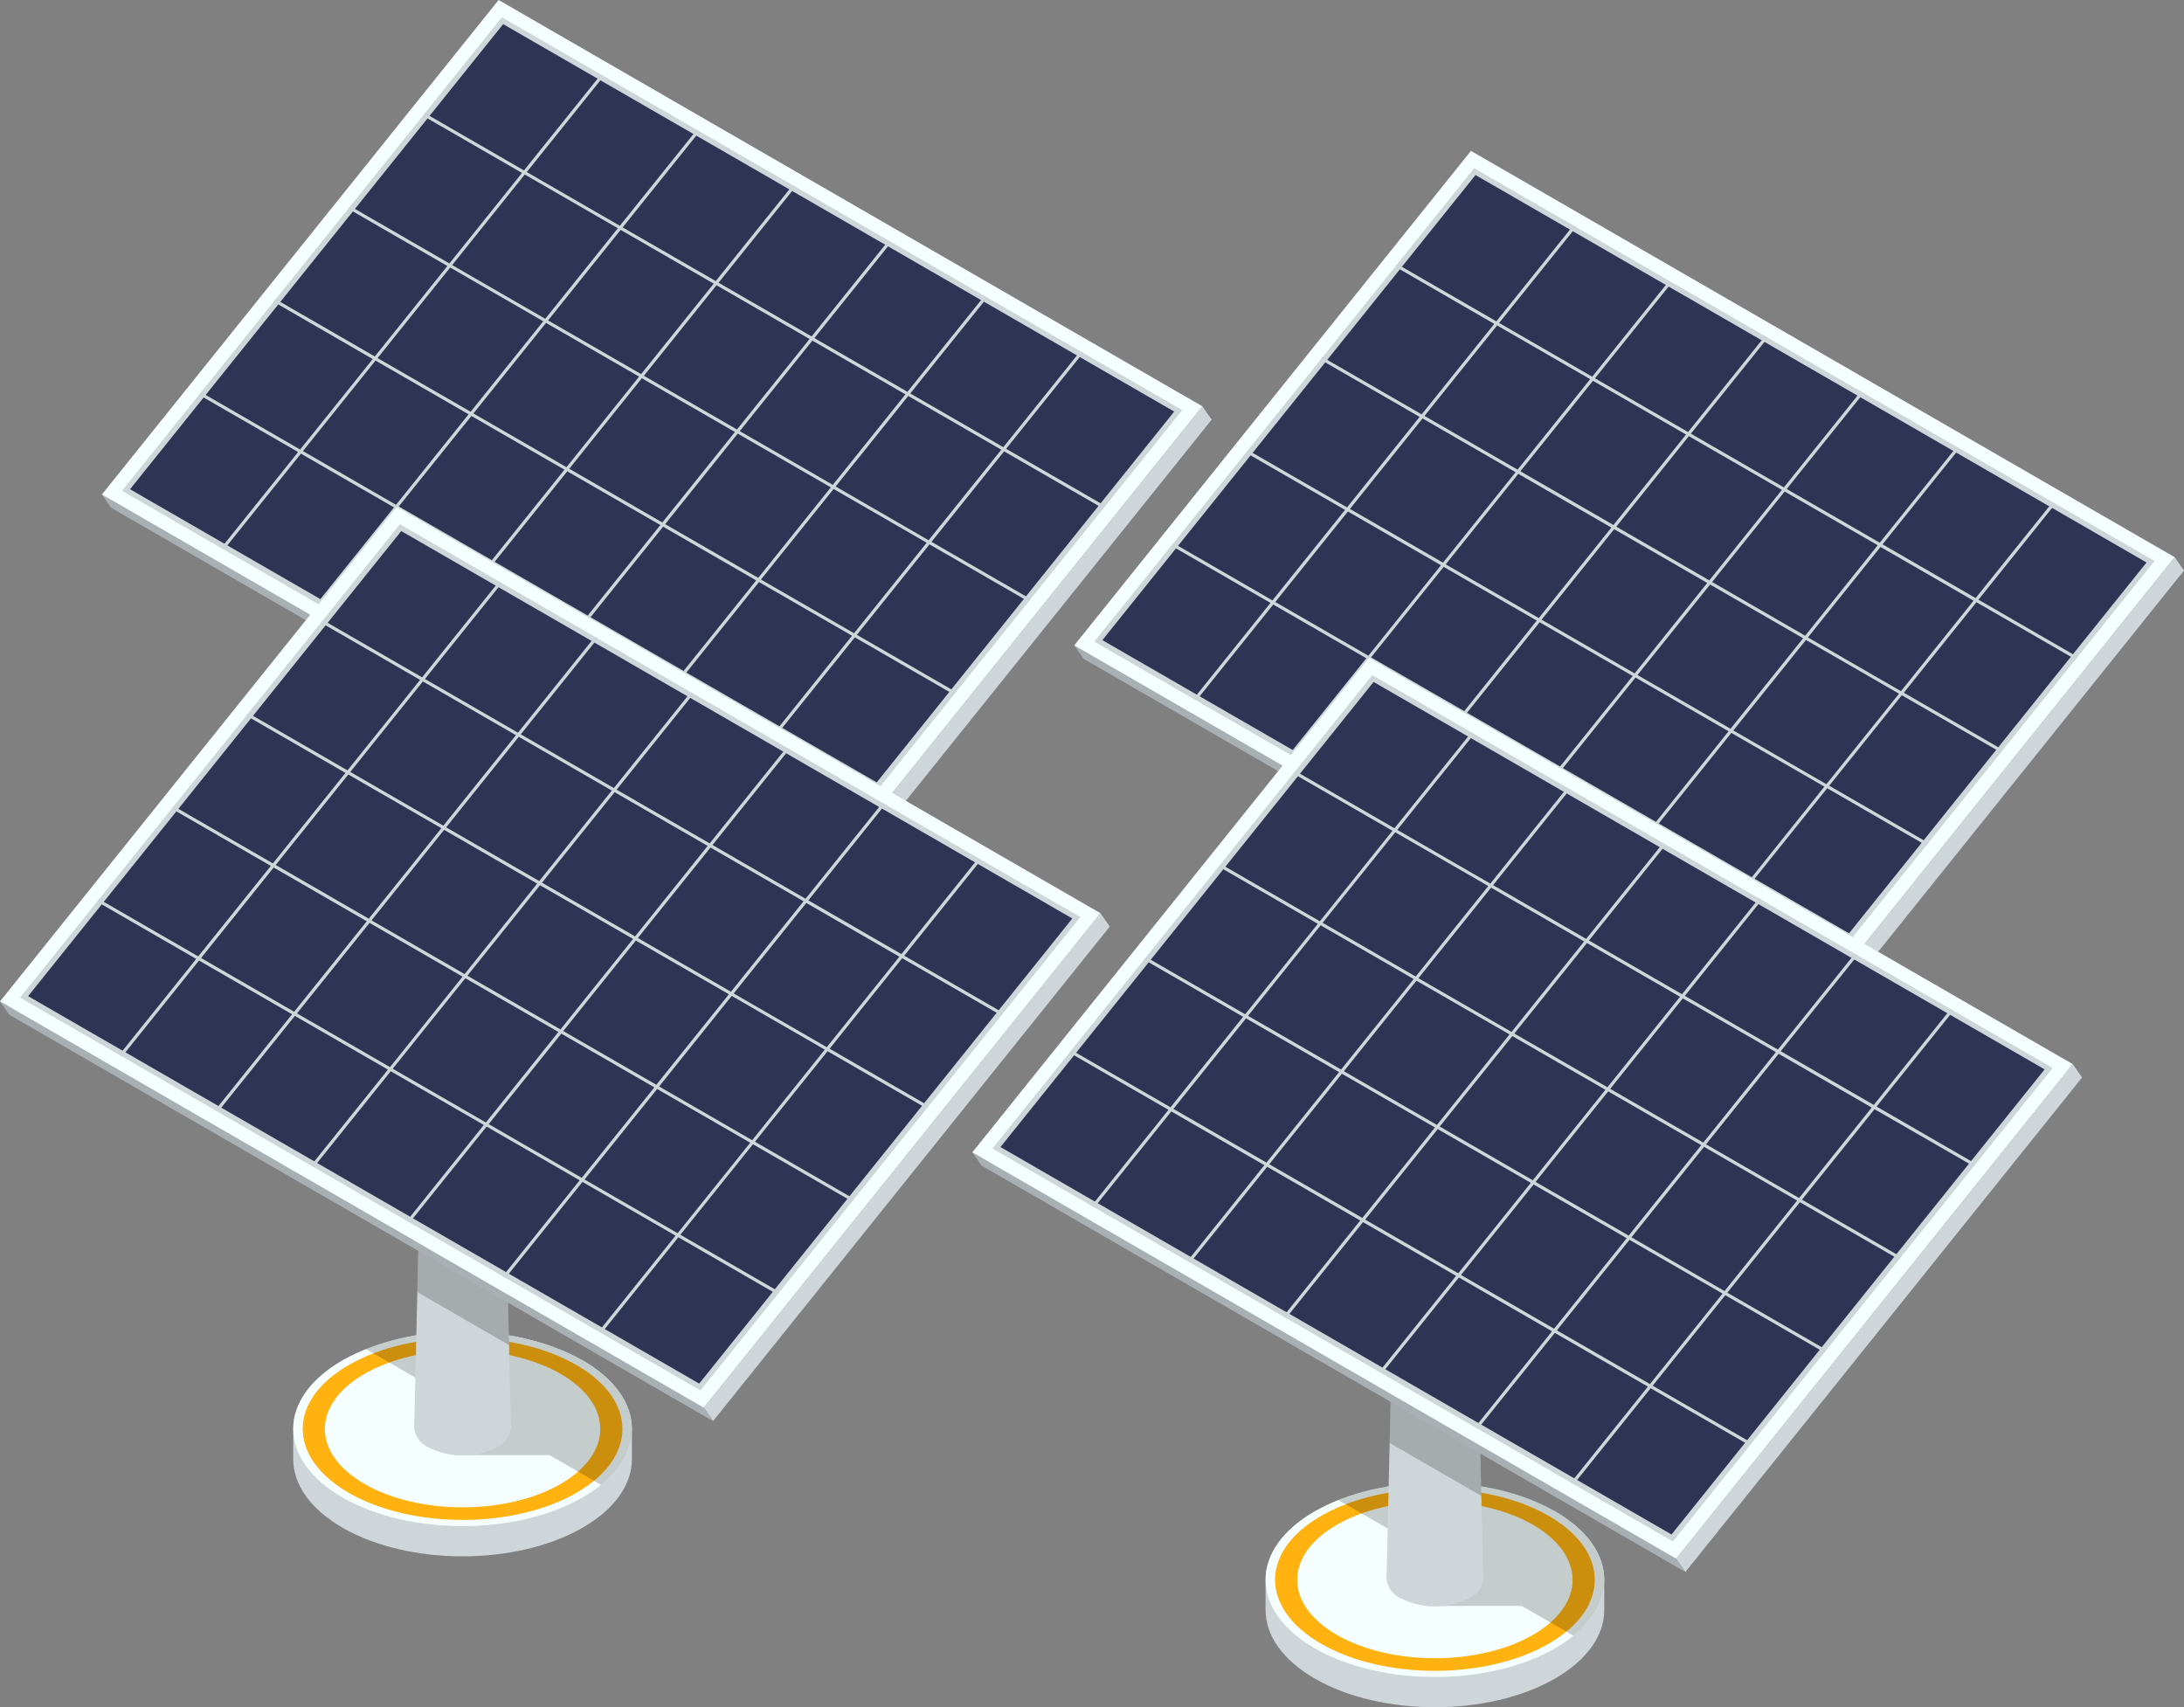 <svg xmlns="http://www.w3.org/2000/svg" xmlns:xlink="http://www.w3.org/1999/xlink" width="193.284" height="151.091" viewBox="0 0 193.284 151.091"><rect x="0" y="0" width="193.284" height="151.091" fill="#808080" stroke="none"/><defs><clipPath id="a"><rect width="193.284" height="151.091" fill="none"/></clipPath><clipPath id="b"><path d="M72.91,145.559c-2.926,1.68-4.389,3.88-4.389,6.08v2.677c0,2.2,1.463,4.4,4.389,6.079,5.853,3.358,15.341,3.358,21.194,0,2.926-1.679,4.388-3.879,4.388-6.079v-2.677c0-2.2-1.463-4.4-4.389-6.08a21.772,21.772,0,0,0-10.6-2.518,21.776,21.776,0,0,0-10.6,2.518" transform="translate(-68.521 -143.041)" fill="none"/></clipPath><linearGradient id="c" x1="-1.167" y1="3.771" x2="-1.15" y2="3.771" gradientUnits="objectBoundingBox"><stop offset="0" stop-color="#a9b0b4"/><stop offset="0.191" stop-color="#b8bfc3"/><stop offset="0.482" stop-color="#c8cfd3"/><stop offset="0.699" stop-color="#cfd6da"/><stop offset="1" stop-color="#cfd6da"/></linearGradient><clipPath id="e"><rect width="23.527" height="13.543" fill="none"/></clipPath><clipPath id="f"><path d="M95.964,60.164a4.855,4.855,0,0,1-4.371,0,1.526,1.526,0,0,1-.907-1.254L89.5,110.34a2.115,2.115,0,0,0,1.254,1.737,6.728,6.728,0,0,0,6.053,0,2.113,2.113,0,0,0,1.253-1.737L96.869,58.91a1.524,1.524,0,0,1-.906,1.254" transform="translate(-89.497 -58.91)" fill="none"/></clipPath><linearGradient id="g" x1="-5.335" y1="2.236" x2="-5.276" y2="2.236" xlink:href="#c"/><clipPath id="i"><rect width="8.115" height="15.865" fill="none"/></clipPath><clipPath id="j"><path d="M55.239,233.466c-2.926,1.679-4.389,3.88-4.389,6.08v2.677c0,2.2,1.463,4.4,4.389,6.08,5.852,3.357,15.341,3.357,21.193,0,2.926-1.68,4.389-3.88,4.389-6.08v-2.677c0-2.2-1.463-4.4-4.389-6.08a21.77,21.77,0,0,0-10.6-2.518,21.775,21.775,0,0,0-10.6,2.518" transform="translate(-50.85 -230.948)" fill="none"/></clipPath><linearGradient id="k" x1="-0.866" y1="1.605" x2="-0.849" y2="1.605" xlink:href="#c"/><clipPath id="n"><path d="M78.293,148.07a4.859,4.859,0,0,1-4.372,0,1.526,1.526,0,0,1-.906-1.254l-1.189,51.429a2.116,2.116,0,0,0,1.254,1.737,6.732,6.732,0,0,0,6.054,0,2.115,2.115,0,0,0,1.253-1.737L79.2,146.816a1.523,1.523,0,0,1-.905,1.254" transform="translate(-71.826 -146.816)" fill="none"/></clipPath><linearGradient id="o" x1="-4.282" y1="1.407" x2="-4.222" y2="1.407" xlink:href="#c"/><clipPath id="q"><rect width="8.114" height="15.866" fill="none"/></clipPath><clipPath id="r"><path d="M241.525,171.728c-2.927,1.679-4.389,3.88-4.389,6.08v2.677c0,2.2,1.463,4.4,4.389,6.08,5.852,3.358,15.341,3.358,21.193,0,2.926-1.679,4.388-3.88,4.388-6.08v-2.677c0-2.2-1.463-4.4-4.389-6.08a23.554,23.554,0,0,0-21.193,0" transform="translate(-237.136 -169.21)" fill="none"/></clipPath><linearGradient id="s" x1="-4.038" y1="3.126" x2="-4.021" y2="3.126" xlink:href="#c"/><clipPath id="v"><path d="M264.579,86.332a4.856,4.856,0,0,1-4.372,0,1.524,1.524,0,0,1-.906-1.254l-1.189,51.43a2.116,2.116,0,0,0,1.254,1.737,6.732,6.732,0,0,0,6.054,0,2.115,2.115,0,0,0,1.253-1.737l-1.189-51.43a1.523,1.523,0,0,1-.905,1.254" transform="translate(-258.112 -85.078)" fill="none"/></clipPath><linearGradient id="w" x1="-15.388" y1="1.989" x2="-15.328" y2="1.989" xlink:href="#c"/><clipPath id="z"><path d="M223.854,259.634c-2.926,1.679-4.389,3.88-4.389,6.08v2.677c0,2.2,1.463,4.4,4.389,6.08,5.853,3.357,15.341,3.357,21.194,0,2.926-1.679,4.389-3.88,4.389-6.08v-2.677c0-2.2-1.463-4.4-4.39-6.08a23.555,23.555,0,0,0-21.193,0" transform="translate(-219.464 -257.116)" fill="none"/></clipPath><linearGradient id="aa" x1="-3.737" y1="0.96" x2="-3.72" y2="0.96" xlink:href="#c"/><clipPath id="ad"><path d="M246.907,174.239a4.853,4.853,0,0,1-4.372,0,1.525,1.525,0,0,1-.906-1.254l-1.189,51.429a2.114,2.114,0,0,0,1.254,1.737,6.729,6.729,0,0,0,6.054,0A2.114,2.114,0,0,0,249,224.414l-1.189-51.429a1.522,1.522,0,0,1-.906,1.254" transform="translate(-240.44 -172.985)" fill="none"/></clipPath><linearGradient id="ae" x1="-14.333" y1="1.16" x2="-14.274" y2="1.16" xlink:href="#c"/></defs><g clip-path="url(#a)"><g transform="translate(34.969 73)"><g clip-path="url(#b)"><rect width="29.972" height="20.712" transform="translate(0)" fill="url(#c)"/></g></g><g clip-path="url(#a)"><path d="M94.1,145.559c5.852,3.358,5.852,8.8,0,12.159s-15.341,3.358-21.193,0-5.852-8.8,0-12.159,15.341-3.358,21.193,0" transform="translate(-33.552 -70.041)" fill="#f6ffff"/><path d="M94.315,146.463c5.525,3.146,5.525,8.246,0,11.392s-14.484,3.146-20.01,0-5.525-8.246,0-11.392,14.484-3.146,20.01,0" transform="translate(-34.355 -70.561)" fill="#ffb210"/><path d="M94.81,148.325c4.759,2.709,4.759,7.1,0,9.812s-12.476,2.71-17.236,0-4.759-7.1,0-9.812,12.476-2.71,17.236,0" transform="translate(-36.237 -71.633)" fill="#f6ffff"/><g transform="translate(41.412 73.002)" opacity="0.2" style="mix-blend-mode:multiply;isolation:isolate"><g clip-path="url(#e)"><path d="M100.284,145.561c-5.209-2.988-13.3-3.315-19.14-.982l7.817,4.514v4.864h8.425l4.557,2.63c4.124-3.355,3.573-8.024-1.659-11.026" transform="translate(-81.144 -143.044)"/></g></g></g><g transform="translate(45.674 30.064)"><g clip-path="url(#f)"><rect width="8.561" height="54.125" transform="translate(0 0)" fill="url(#g)"/></g></g><g clip-path="url(#a)"><g transform="translate(45.952 58.309)" opacity="0.2" style="mix-blend-mode:multiply;isolation:isolate"><g clip-path="url(#i)"><path d="M90.041,125.433l8.114,4.685-.265-11.483L90.3,114.253Z" transform="translate(-90.041 -114.253)"/></g></g><path d="M174.814,70.456l.826,1.181L140.531,115.4l-.826-1.181Z" transform="translate(-68.407 -34.499)" fill="#cfd6da"/><path d="M79.951,121.713l.826,1.181L18.5,86.937l-.826-1.181Z" transform="translate(-8.653 -41.991)" fill="#a9b0b4"/><path d="M115.06,35.957,79.951,79.722,17.671,43.765,52.78,0Z" transform="translate(-8.653 0)" fill="#f6ffff"/><path d="M21.156,44.9,54.773,2.99l60.215,34.765L81.37,79.66Z" transform="translate(-10.359 -1.464)" fill="#cfd6da"/><path d="M22.55,45.347,55.57,4.186l59.388,34.288L81.938,79.635Z" transform="translate(-11.041 -2.05)" fill="#2d3454"/><path d="M114.533,51.331l.179-.224-8.773-5.065,6.813-8.493-.248-.143L105.691,45.9l-8.237-4.755,6.813-8.493-.248-.143L97.207,41,88.97,36.246l6.813-8.493-.248-.143L88.723,36.1l-8.236-4.755L87.3,22.855l-.248-.143L80.239,31.2,72,26.449l6.813-8.492-.248-.143-6.813,8.492-8.236-4.755,6.813-8.492-.248-.143-6.813,8.492L54.5,16.343l-.179.223,8.773,5.065-6.425,8.009-8.773-5.065-.179.223,8.773,5.065-6.425,8.009-8.773-5.065-.179.223L49.883,38.1l-6.425,8.009L34.685,41.04l-.179.224,8.773,5.065-6.813,8.493.248.143,6.813-8.493,8.236,4.755L44.95,59.719l.248.143,6.813-8.493,8.236,4.755-6.813,8.493.248.143,6.813-8.493,8.236,4.755-6.813,8.493.248.143,6.813-8.493,8.236,4.755L70.4,74.414l.248.143,6.813-8.493L85.7,70.82l-6.813,8.493.248.143,6.813-8.493,8.773,5.065L94.9,75.8,86.126,70.74l6.425-8.009,8.773,5.065.179-.223L92.73,62.507,99.155,54.5l8.773,5.065.179-.223-8.773-5.065,6.425-8.009ZM88.791,36.469l8.236,4.755L90.6,49.234l-8.236-4.755ZM73.7,39.8l8.236,4.755-6.425,8.009-8.236-4.755ZM67.03,47.67l-8.236-4.755L65.219,34.9l8.236,4.755ZM82.187,44.7l8.236,4.755L84,57.466l-8.236-4.755Zm-1.88-13.131,8.236,4.755-6.425,8.009L73.882,39.58Zm-8.484-4.9,8.237,4.755-6.425,8.009L65.4,34.682Zm-8.484-4.9,8.236,4.755L65.15,34.539l-8.236-4.755Zm-6.6,8.232,8.236,4.755-6.425,8.009L50.31,38.016ZM51.942,51l-8.236-4.755,6.425-8.009,8.236,4.755Zm8.484,4.9-8.237-4.755,6.425-8.009,8.236,4.755Zm8.484,4.9-8.236-4.755L67.1,48.035l8.236,4.755Zm8.484,4.9-8.236-4.755,6.425-8.009,8.236,4.755Zm8.484,4.9-8.236-4.756,6.425-8.009L92.3,62.587Zm6.6-8.232-8.236-4.755L90.671,49.6l8.236,4.755Zm6.6-8.232L90.85,49.377l6.425-8.009,8.236,4.755Z" transform="translate(-16.896 -6.324)" fill="#cfd6da"/></g><g transform="translate(25.951 117.863)"><g clip-path="url(#j)"><rect width="29.972" height="20.712" transform="translate(0)" fill="url(#k)"/></g></g><g clip-path="url(#a)"><path d="M76.432,233.466c5.852,3.358,5.852,8.8,0,12.16s-15.341,3.358-21.193,0-5.852-8.8,0-12.16,15.341-3.358,21.193,0" transform="translate(-24.899 -113.085)" fill="#f6ffff"/><path d="M76.644,234.369c5.525,3.146,5.525,8.246,0,11.392s-14.484,3.146-20.01,0-5.525-8.246,0-11.392,14.484-3.146,20.01,0" transform="translate(-25.702 -113.605)" fill="#ffb210"/><path d="M77.139,236.231c4.759,2.709,4.759,7.1,0,9.812s-12.476,2.71-17.236,0-4.759-7.1,0-9.812,12.476-2.71,17.236,0" transform="translate(-27.584 -114.676)" fill="#f6ffff"/><g transform="translate(32.393 117.864)" opacity="0.2" style="mix-blend-mode:multiply;isolation:isolate"><g clip-path="url(#e)"><path d="M82.613,233.467c-5.209-2.989-13.3-3.315-19.14-.982L71.29,237v4.864h8.425l4.557,2.63c4.124-3.355,3.573-8.024-1.659-11.025" transform="translate(-63.473 -230.95)"/></g></g></g><g transform="translate(36.656 74.927)"><g clip-path="url(#n)"><rect width="8.561" height="54.125" transform="translate(0 0)" fill="url(#o)"/></g></g><g clip-path="url(#a)"><g transform="translate(36.934 103.171)" opacity="0.2" style="mix-blend-mode:multiply;isolation:isolate"><g clip-path="url(#q)"><path d="M72.37,213.339l8.114,4.685-.265-11.483-7.591-4.382Z" transform="translate(-72.37 -202.159)"/></g></g><path d="M157.143,158.362l.826,1.181L122.86,203.308l-.826-1.181Z" transform="translate(-59.754 -77.543)" fill="#cfd6da"/><path d="M62.279,209.618l.826,1.181L.826,174.843,0,173.662Z" transform="translate(0 -85.034)" fill="#a9b0b4"/><path d="M97.389,123.863,62.279,167.628,0,131.671,35.109,87.906Z" transform="translate(0 -43.044)" fill="#f6ffff"/><path d="M3.484,132.8,37.1,90.9l60.215,34.765L63.7,167.566Z" transform="translate(-1.706 -44.508)" fill="#cfd6da"/><path d="M4.878,133.253,37.9,92.092,97.288,126.38,64.267,167.541Z" transform="translate(-2.389 -45.093)" fill="#2d3454"/><path d="M96.861,139.237l.179-.224-8.773-5.065,6.813-8.493-.248-.143-6.813,8.493-8.236-4.755,6.813-8.493-.248-.143-6.813,8.493L71.3,124.151l6.813-8.493-.248-.143-6.813,8.493-8.236-4.755,6.813-8.492-.248-.143-6.813,8.492-8.236-4.755,6.813-8.492-.248-.143-6.813,8.492-8.236-4.755,6.813-8.492-.248-.143L45.6,109.314l-8.773-5.065-.179.223,8.773,5.065-6.425,8.009-8.773-5.065-.179.223,8.773,5.065-6.425,8.009-8.773-5.065-.179.223L32.212,126l-6.425,8.009-8.773-5.066-.179.224,8.773,5.065-6.813,8.493.248.143,6.813-8.493,8.236,4.755-6.813,8.493.248.143,6.813-8.493,8.236,4.755-6.813,8.493.248.143,6.813-8.493,8.236,4.755-6.813,8.493.248.143,6.813-8.493,8.236,4.755-6.813,8.493.248.143,6.813-8.493,8.236,4.755-6.813,8.493.248.143,6.813-8.493,8.773,5.065.179-.223-8.773-5.066,6.425-8.009,8.773,5.065.179-.223-8.773-5.065,6.425-8.009,8.773,5.065.179-.223-8.773-5.065,6.425-8.009ZM71.12,124.374l8.236,4.755-6.425,8.009-8.236-4.755Zm-15.088,3.334,8.236,4.755-6.425,8.009-8.236-4.755Zm-6.673,7.866-8.236-4.755,6.425-8.009,8.236,4.755Zm15.157-2.968,8.236,4.755-6.425,8.009-8.236-4.755Zm-1.88-13.13,8.236,4.755-6.425,8.009-8.236-4.755Zm-8.484-4.9,8.237,4.756-6.425,8.009-8.237-4.755Zm-8.484-4.9,8.236,4.755-6.425,8.009-8.236-4.755Zm-6.6,8.232,8.236,4.755-6.425,8.009-8.236-4.755Zm-4.793,21-8.236-4.755,6.425-8.009L40.7,130.9Zm8.485,4.9-8.237-4.755,6.425-8.009L49.18,135.8Zm8.484,4.9L43,143.95l6.425-8.009,8.236,4.755Zm8.484,4.9-8.236-4.755,6.425-8.009,8.237,4.755Zm8.484,4.9-8.236-4.755,6.425-8.009,8.236,4.755Zm6.6-8.232-8.236-4.755L73,137.505l8.236,4.755Zm6.6-8.232-8.236-4.755,6.425-8.009,8.236,4.755Z" transform="translate(-8.243 -49.367)" fill="#cfd6da"/></g><g transform="translate(121.021 86.356)"><g clip-path="url(#r)"><rect width="29.971" height="20.712" transform="translate(0 0)" fill="url(#s)"/></g></g><g clip-path="url(#a)"><path d="M262.718,171.728c5.852,3.358,5.852,8.8,0,12.16s-15.341,3.358-21.193,0-5.852-8.8,0-12.16,15.341-3.358,21.193,0" transform="translate(-116.115 -82.854)" fill="#f6ffff"/><path d="M262.929,172.632c5.526,3.146,5.526,8.246,0,11.392s-14.484,3.146-20.009,0-5.525-8.246,0-11.392,14.484-3.146,20.009,0" transform="translate(-116.918 -83.375)" fill="#ffb210"/><path d="M263.424,174.494c4.759,2.709,4.759,7.1,0,9.812s-12.476,2.71-17.236,0-4.759-7.1,0-9.812,12.476-2.71,17.236,0" transform="translate(-118.799 -84.447)" fill="#f6ffff"/><g transform="translate(127.463 86.357)" opacity="0.2" style="mix-blend-mode:multiply;isolation:isolate"><g clip-path="url(#e)"><path d="M268.9,171.73c-5.209-2.989-13.3-3.314-19.14-.982l7.817,4.513v4.864H266l4.557,2.631c4.124-3.356,3.573-8.024-1.659-11.026" transform="translate(-249.759 -169.213)"/></g></g></g><g transform="translate(131.726 43.419)"><g clip-path="url(#v)"><rect width="8.561" height="54.125" transform="translate(0 0)" fill="url(#w)"/></g></g><g clip-path="url(#a)"><g transform="translate(132.003 71.663)" opacity="0.2" style="mix-blend-mode:multiply;isolation:isolate"><g clip-path="url(#q)"><path d="M258.655,151.6l8.114,4.685L266.5,144.8l-7.591-4.382Z" transform="translate(-258.655 -140.421)"/></g></g><path d="M343.429,96.625l.826,1.181L309.145,141.57l-.826-1.181Z" transform="translate(-150.97 -47.313)" fill="#cfd6da"/><path d="M248.565,147.881l.826,1.181-62.279-35.957-.826-1.181Z" transform="translate(-91.216 -54.804)" fill="#a9b0b4"/><path d="M283.674,62.126,248.565,105.89,186.285,69.933l35.109-43.765Z" transform="translate(-91.216 -12.814)" fill="#f6ffff"/><path d="M189.77,71.064l33.617-41.9L283.6,63.924l-33.617,41.9Z" transform="translate(-92.922 -14.278)" fill="#cfd6da"/><path d="M191.164,71.516l33.021-41.161,59.388,34.288L250.552,105.8Z" transform="translate(-93.604 -14.863)" fill="#2d3454"/><path d="M283.146,77.5l.179-.224-8.773-5.065,6.813-8.493-.248-.143L274.3,72.067l-8.237-4.755,6.813-8.493-.247-.143-6.813,8.493-8.236-4.755,6.813-8.493-.247-.143-6.813,8.493L249.1,57.515l6.813-8.492-.248-.143-6.813,8.493-8.236-4.755,6.813-8.492-.247-.143-6.813,8.492-8.236-4.755,6.813-8.493-.248-.143-6.813,8.493-8.773-5.065-.179.223L231.7,47.8l-6.425,8.009-8.773-5.065-.179.223,8.773,5.065-6.425,8.009L209.9,58.975l-.179.223,8.773,5.065-6.425,8.009L203.3,67.207l-.179.224,8.773,5.065-6.813,8.493.248.143,6.813-8.493,8.236,4.755-6.813,8.493.248.143,6.813-8.493,8.236,4.755-6.813,8.493.248.143,6.813-8.493,8.236,4.755-6.813,8.492.247.143,6.813-8.493,8.236,4.755-6.813,8.493.248.143,6.813-8.493,8.236,4.755L247.5,105.48l.247.143,6.813-8.493,8.773,5.065.179-.224-8.773-5.065,6.425-8.009,8.773,5.065.179-.223-8.773-5.065,6.425-8.009,8.773,5.065.179-.223-8.773-5.065,6.425-8.009ZM257.4,62.637l8.236,4.755L259.216,75.4l-8.236-4.755Zm-15.088,3.334,8.236,4.755-6.425,8.009-8.236-4.755Zm-6.673,7.866-8.236-4.755,6.425-8.009,8.236,4.755ZM250.8,70.869l8.236,4.755-6.425,8.009-8.236-4.755Zm-1.88-13.131,8.236,4.755L250.732,70.5,242.5,65.748Zm-8.484-4.9,8.237,4.755L242.248,65.6l-8.237-4.755Zm-8.484-4.9,8.236,4.755-6.425,8.009-8.236-4.755Zm-6.6,8.232,8.237,4.755-6.425,8.009-8.236-4.755Zm-4.793,21-8.236-4.755,6.425-8.009,8.236,4.755Zm8.484,4.9L220.8,77.314l6.425-8.009,8.236,4.755Zm8.484,4.9-8.236-4.755,6.425-8.009,8.236,4.755Zm8.484,4.9-8.236-4.755L244.2,79.1l8.237,4.755Zm8.484,4.9-8.236-4.756L252.681,84l8.236,4.755Zm6.6-8.232-8.236-4.755,6.425-8.009,8.236,4.755Zm6.6-8.232-8.237-4.755,6.425-8.009,8.236,4.755Z" transform="translate(-99.458 -19.137)" fill="#cfd6da"/></g><g transform="translate(112.002 131.218)"><g clip-path="url(#z)"><rect width="29.972" height="20.712" transform="translate(0)" fill="url(#aa)"/></g></g><g clip-path="url(#a)"><path d="M245.047,259.634c5.852,3.358,5.852,8.8,0,12.16s-15.341,3.358-21.193,0-5.852-8.8,0-12.16,15.341-3.358,21.193,0" transform="translate(-107.462 -125.898)" fill="#f6ffff"/><path d="M245.258,260.538c5.526,3.146,5.526,8.246,0,11.392s-14.484,3.146-20.009,0-5.526-8.246,0-11.392,14.484-3.146,20.009,0" transform="translate(-108.265 -126.419)" fill="#ffb210"/><path d="M245.753,262.4c4.759,2.709,4.759,7.1,0,9.812s-12.476,2.71-17.236,0-4.759-7.1,0-9.812,12.476-2.71,17.236,0" transform="translate(-110.147 -127.49)" fill="#f6ffff"/><g transform="translate(118.445 131.219)" opacity="0.2" style="mix-blend-mode:multiply;isolation:isolate"><g clip-path="url(#e)"><path d="M251.227,259.635c-5.209-2.989-13.3-3.315-19.14-.982l7.817,4.513v4.864h8.425l4.557,2.631c4.124-3.356,3.574-8.024-1.659-11.026" transform="translate(-232.087 -257.119)"/></g></g></g><g transform="translate(122.707 88.282)"><g clip-path="url(#ad)"><rect width="8.561" height="54.125" transform="translate(0 0)" fill="url(#ae)"/></g></g><g clip-path="url(#a)"><g transform="translate(122.985 116.526)" opacity="0.2" style="mix-blend-mode:multiply;isolation:isolate"><g clip-path="url(#q)"><path d="M240.984,239.508l8.114,4.685-.265-11.483-7.591-4.382Z" transform="translate(-240.984 -228.327)"/></g></g><path d="M325.757,184.531l.826,1.181-35.109,43.765-.826-1.181Z" transform="translate(-142.317 -90.356)" fill="#cfd6da"/><path d="M230.894,235.787l.826,1.181L169.44,201.011l-.826-1.181Z" transform="translate(-82.563 -97.848)" fill="#a9b0b4"/><path d="M266,150.032,230.894,193.8l-62.28-35.957,35.109-43.765Z" transform="translate(-82.563 -55.857)" fill="#f6ffff"/><path d="M172.1,158.97l33.617-41.9,60.215,34.765-33.618,41.905Z" transform="translate(-84.269 -57.321)" fill="#cfd6da"/><path d="M173.493,159.422l33.021-41.161L265.9,152.548,232.881,193.71Z" transform="translate(-84.951 -57.907)" fill="#2d3454"/><path d="M265.475,165.4l.179-.224-8.773-5.065,6.813-8.493-.248-.143-6.813,8.493-8.237-4.755,6.813-8.493-.248-.143-6.813,8.493-8.236-4.755,6.813-8.493-.248-.143-6.813,8.493-8.236-4.755,6.813-8.492-.248-.143-6.813,8.492-8.236-4.755,6.813-8.492-.248-.143L222.7,140.38l-8.236-4.755,6.813-8.492-.248-.143-6.813,8.493-8.773-5.065-.179.223,8.773,5.065-6.425,8.009-8.773-5.065-.179.223,8.773,5.065L201,151.946l-8.773-5.065-.179.223,8.773,5.065-6.425,8.009-8.773-5.066-.179.224,8.773,5.065-6.813,8.493.248.143,6.813-8.493,8.236,4.755-6.813,8.493.248.143,6.813-8.493,8.236,4.755-6.813,8.493.248.143,6.813-8.493,8.236,4.755-6.813,8.493.248.143,6.813-8.493L228.158,180l-6.813,8.493.248.143,6.813-8.493,8.236,4.755-6.813,8.493.248.143,6.813-8.493,8.773,5.065.179-.223-8.773-5.066,6.425-8.009,8.773,5.065.179-.223-8.773-5.065,6.425-8.009,8.773,5.065.179-.223-8.773-5.065,6.425-8.009Zm-25.741-14.862,8.236,4.755-6.425,8.009-8.236-4.755Zm-15.088,3.334,8.236,4.755-6.425,8.009-8.236-4.755Zm-6.673,7.866-8.236-4.755,6.425-8.009,8.236,4.755Zm15.157-2.968,8.236,4.755-6.425,8.009-8.236-4.755Zm-1.88-13.13,8.236,4.755-6.425,8.009-8.236-4.755Zm-8.484-4.9L231,145.5l-6.425,8.009-8.237-4.755Zm-8.484-4.9,8.236,4.755-6.425,8.009-8.236-4.755Zm-6.6,8.232,8.236,4.755-6.425,8.009-8.236-4.755Zm-4.793,21-8.236-4.755,6.425-8.009,8.236,4.755Zm8.485,4.9-8.237-4.755,6.425-8.009,8.236,4.755Zm8.484,4.9-8.236-4.755,6.425-8.009,8.236,4.755Zm8.484,4.9-8.236-4.755,6.425-8.009,8.237,4.755Zm8.484,4.9-8.236-4.755,6.425-8.009,8.236,4.755Zm6.6-8.232-8.237-4.755,6.425-8.009,8.236,4.755Zm6.6-8.232-8.236-4.755,6.425-8.009,8.236,4.755Z" transform="translate(-90.805 -62.181)" fill="#cfd6da"/></g></g></svg>